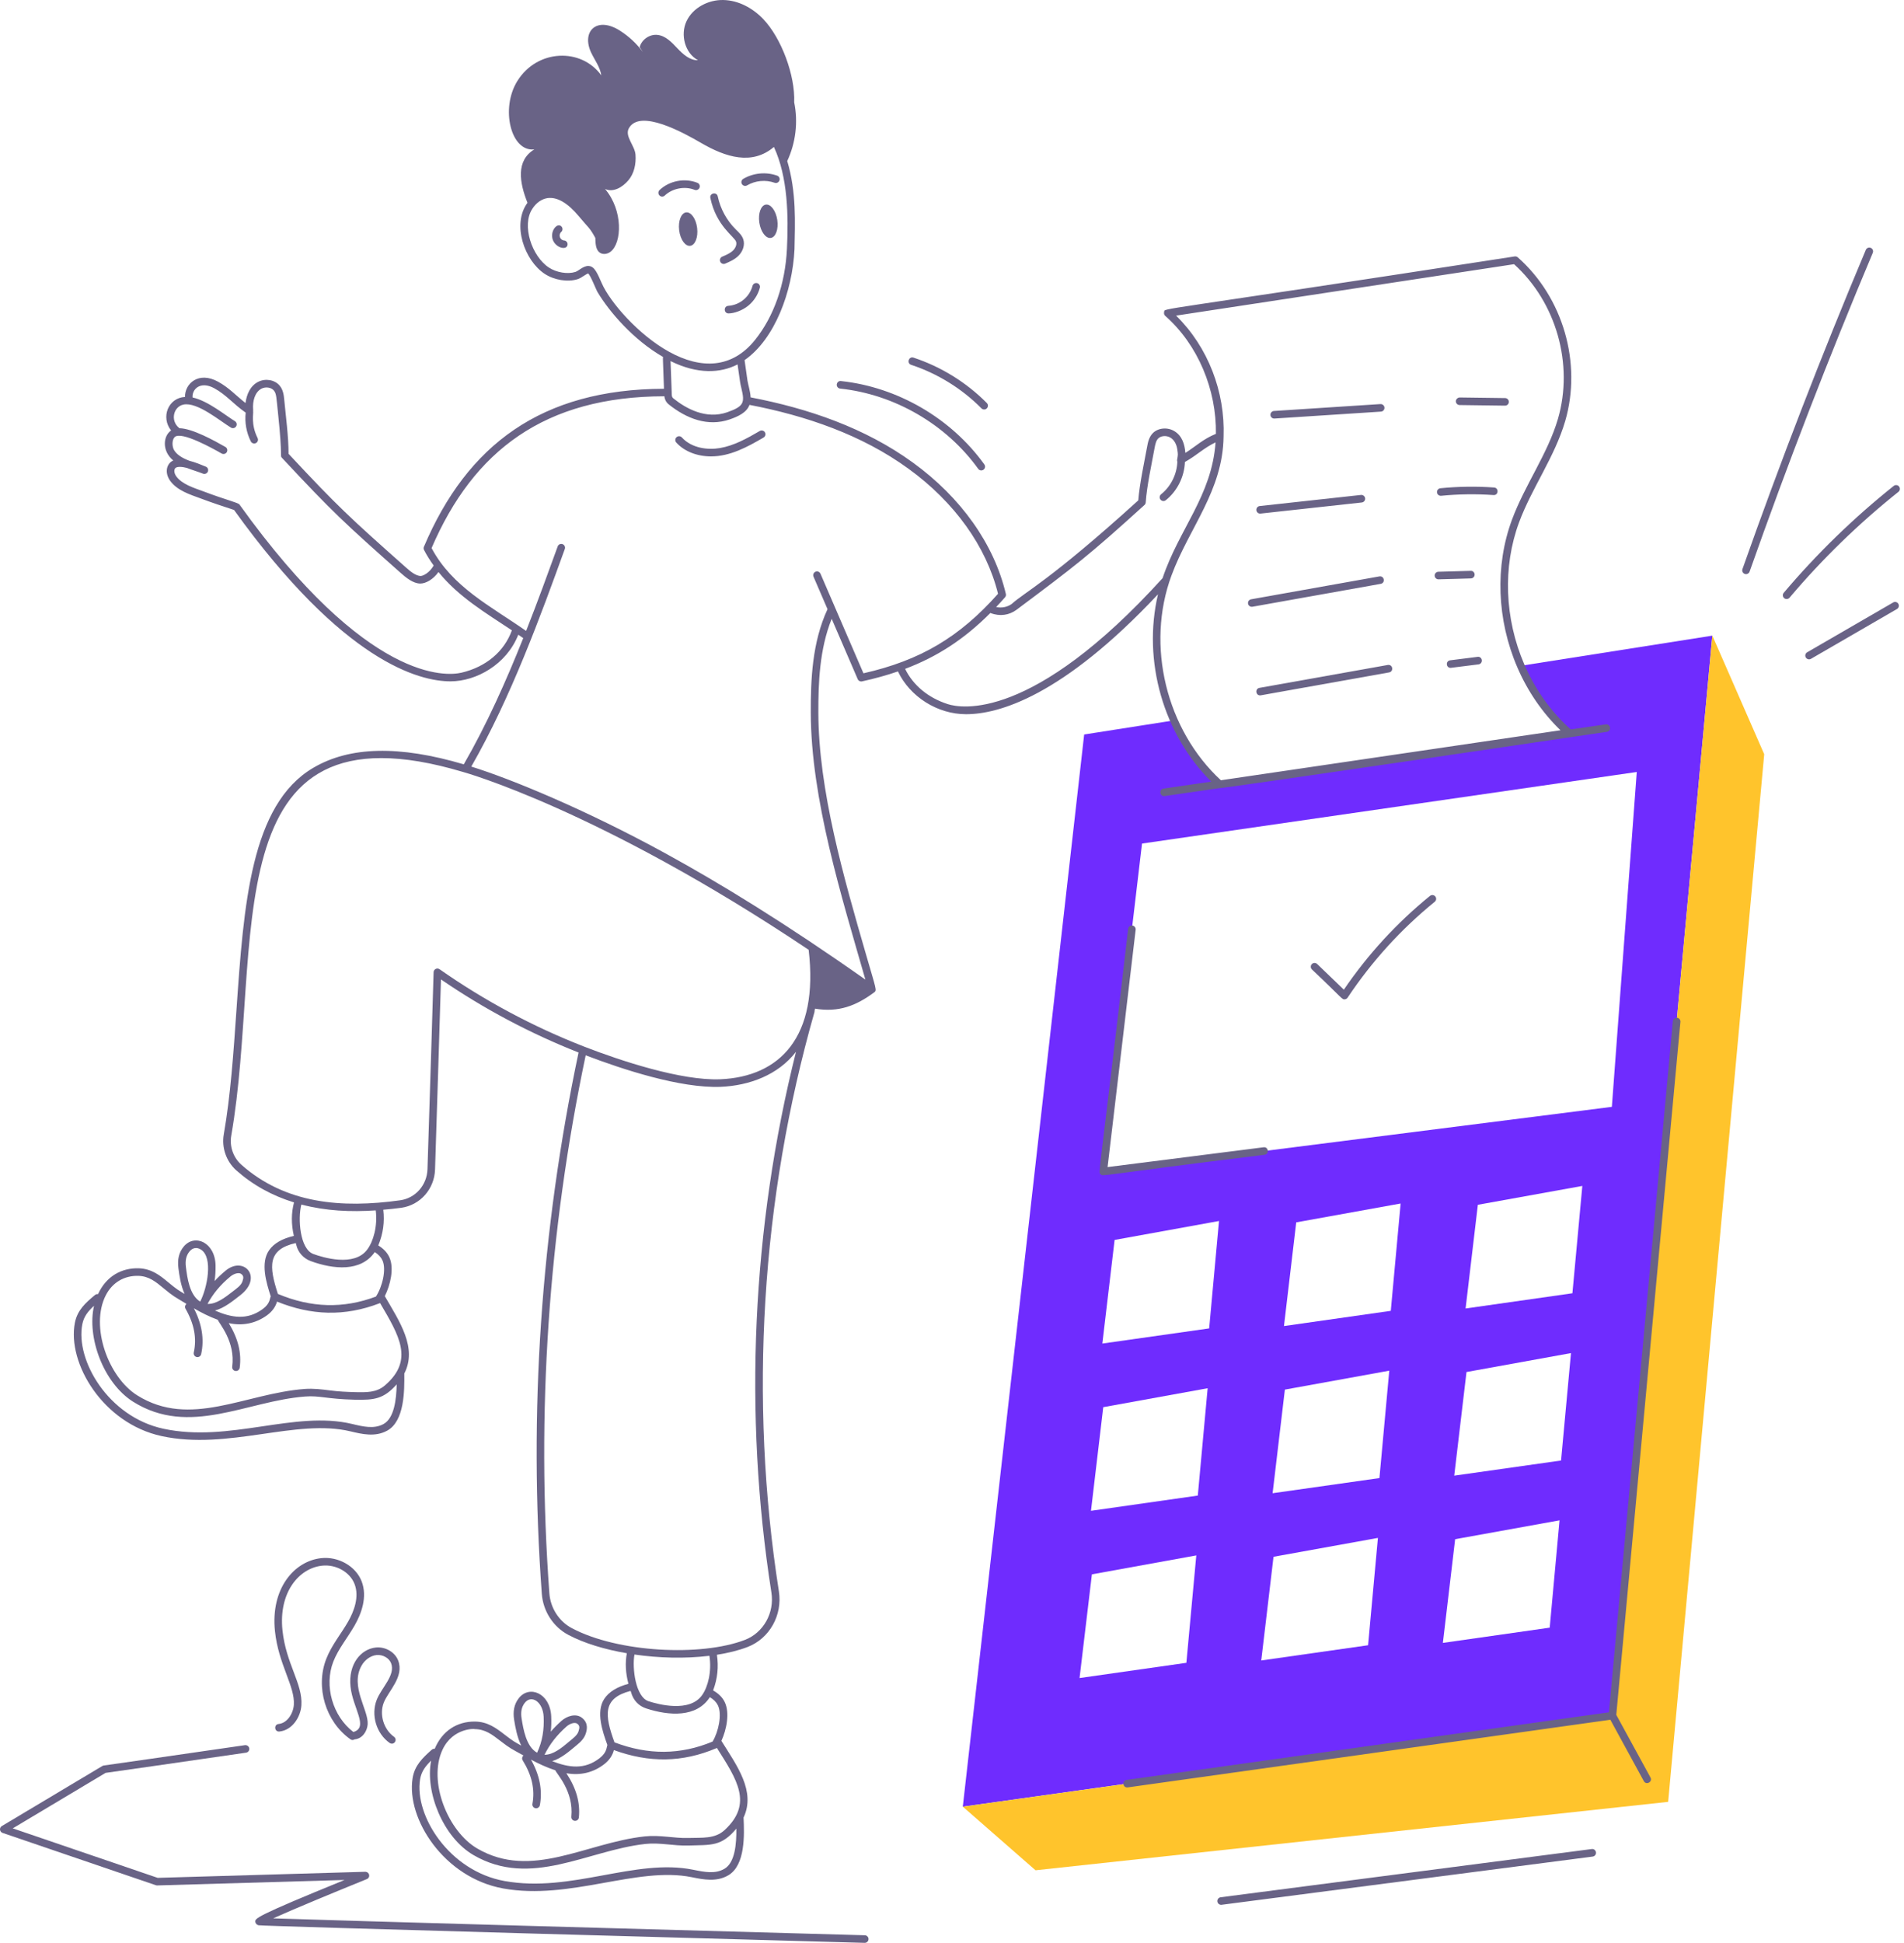 <svg width="251" height="256" viewBox="0 0 251 256" fill="none" xmlns="http://www.w3.org/2000/svg">
<path d="M200.481 87.728C201.928 91.091 204.064 94.135 206.819 96.561L160.998 103.537C158.313 101.172 156.208 98.197 154.76 94.924L142.924 96.78L126.925 238.055L212.558 226.058L225.732 83.756L200.481 87.728ZM156.397 219.102L142.315 221.108L143.942 207.444L157.705 204.949L156.397 219.102ZM157.904 197.065L143.822 199.071L145.439 185.417L159.202 182.922L157.904 197.065ZM159.401 175.037L145.319 177.034L146.936 163.38L160.699 160.885L159.401 175.037ZM180.35 216.786L166.268 218.792L167.885 205.129L181.648 202.644L180.35 216.786ZM181.848 194.759L167.765 196.755L169.382 183.102L183.145 180.607L181.848 194.759ZM183.345 172.722L169.262 174.728L170.879 161.065L184.642 158.58L183.345 172.722ZM204.294 214.47L190.211 216.477L191.828 202.813L205.591 200.328L204.294 214.47ZM205.791 192.444L191.708 194.44L193.325 180.786L207.098 178.291L205.791 192.444ZM207.288 170.407L193.205 172.413L194.822 158.749L208.595 156.264L207.288 170.407ZM212.488 145.844L145.439 154.358L150.549 111.152L215.771 101.721L212.488 145.844Z" fill="#6F2CFE"/>
<path d="M225.736 83.75L212.557 226.071L126.929 238.06L136.51 246.438L219.908 237.422L232.573 99.381L225.736 83.75Z" fill="#FFC42C"/>
<path d="M152.655 78.309C150.583 87.107 153.393 96.767 159.686 102.993L153.391 103.907C152.749 104.001 152.865 104.975 153.534 104.895L160.621 103.867C160.756 103.986 211.727 96.449 211.827 96.433C212.466 96.34 212.355 95.368 211.684 95.445L207.072 96.115C204.491 93.82 202.37 90.855 200.939 87.53C198.341 81.497 198.09 74.684 200.251 68.839C201.936 64.29 204.944 60.236 206.34 55.471C208.564 47.83 206.049 39.165 200.083 33.908C199.973 33.811 199.824 33.768 199.678 33.789C151.113 41.293 153.635 40.523 153.464 41.108C153.408 41.294 153.467 41.495 153.612 41.623C157.944 45.44 160.377 51.362 160.29 57.166C158.609 57.849 157.689 58.773 156.264 59.678C156.175 58.521 155.826 57.43 154.836 56.824C153.935 56.26 152.682 56.365 151.982 57.064C151.458 57.588 151.324 58.314 151.226 58.845C150.835 60.98 150.23 63.734 150.056 65.934C138.328 76.567 135.19 77.942 133.361 79.589C132.776 80.003 132.028 80.138 131.32 79.984C131.71 79.571 132.1 79.148 132.489 78.705C132.596 78.585 132.638 78.419 132.6 78.262C131.058 71.711 126.707 65.565 120.351 60.956C114.053 56.377 106.539 53.812 98.95 52.359C98.918 51.575 98.642 50.782 98.54 50.161C98.54 50.116 98.539 50.107 98.155 47.452C102.123 44.705 104.469 38.431 104.738 32.829C104.803 29.36 105.013 25.365 103.781 21.214C104.9 18.821 105.227 16.07 104.697 13.482C104.842 9.95 103.007 4.988 100.58 2.475C99.207 1.053 97.337 0.041 95.36 0.002C93.384 -0.047 91.338 1.014 90.501 2.796C89.665 4.576 90.285 6.995 92.013 7.933C90.939 7.967 90.044 7.152 89.298 6.367C88.56 5.578 87.751 4.72 86.683 4.6C85.656 4.48 84.597 5.199 84.328 6.207L84.747 6.856C83.939 5.758 82.921 4.81 81.773 4.071C78.687 2.068 76.6 4.133 77.941 6.956C78.41 7.934 79.108 8.842 79.268 9.93C76.616 6.263 70.836 6.475 68.219 10.648C65.927 14.285 67.35 20.061 70.445 19.681C67.987 21.161 68.474 24.053 69.537 26.717C67.439 29.567 69.156 34.346 71.807 36.086C73.058 36.911 74.846 37.2 76.162 36.781C76.434 36.691 76.686 36.527 76.931 36.368C77.114 36.249 77.464 36.031 77.53 36.034C77.849 36.26 78.534 38.082 78.78 38.501C80.309 41.054 83.468 44.768 87.405 47.032C87.371 47.345 87.39 47.087 87.531 51.225C71.395 51.275 61.593 58.6 55.883 72.044C55.826 72.179 55.831 72.334 55.898 72.466C56.275 73.203 56.71 73.874 57.168 74.517C56.607 75.496 55.73 75.936 55.375 75.895C54.717 75.801 54.136 75.325 53.5 74.759C46.078 68.17 44.617 66.839 38.04 59.797C38.045 57.566 37.665 54.736 37.467 52.63C37.411 52.024 37.313 51.332 36.851 50.796C36.203 50.036 34.989 49.828 34.027 50.316C32.992 50.849 32.519 51.943 32.362 53.106C30.979 52.007 30.197 51.093 28.75 50.296C26.182 48.88 24.357 50.544 24.39 52.301C22.154 52.429 21.179 54.991 22.556 56.724C21.523 57.41 21.293 59.395 22.84 60.677C21.997 61.041 21.626 62.222 22.438 63.364C23.387 64.641 24.974 65.138 26.485 65.689C27.965 66.246 29.35 66.701 30.852 67.193C45.321 87.306 55.338 89.778 59.385 89.778C62.779 89.778 66.782 87.561 68.325 83.633C68.543 83.782 68.762 83.931 68.977 84.082C66.73 89.714 64.157 95.488 61.139 100.712C52.609 98.195 46.113 98.343 41.299 101.17C33.043 106.018 32.131 119.217 31.164 133.191C30.784 138.701 30.389 144.398 29.503 149.461C29.194 151.21 29.825 153.03 31.15 154.212C33.341 156.156 35.877 157.55 38.762 158.437C38.39 159.826 38.383 161.281 38.739 162.849C37.224 163.198 36.109 163.823 35.471 164.744C34.313 166.406 35.104 169.011 35.692 170.821C35.544 171.066 35.649 171.748 34.621 172.496C32.557 174.003 30.507 173.618 28.336 172.684C29.574 172.355 30.677 171.44 31.671 170.668C34.722 168.322 32.158 165.428 29.745 167.425C29.209 167.869 28.725 168.324 28.289 168.798C28.384 168.157 28.427 167.485 28.418 166.775C28.382 163.706 25.662 162.5 24.211 164.266C23.599 165.01 23.372 165.929 23.518 167.076C23.64 168.034 23.821 169.354 24.335 170.495C23.477 169.979 23.31 169.9 22.197 168.977C21.129 168.091 20.023 167.175 18.285 167.116C16.019 167.059 14.008 168.154 12.92 170.526C12.614 170.479 12.512 170.666 12.412 170.726C11.325 171.648 10.202 172.6 9.872 174.295C8.839 179.604 13.556 187.55 21.309 189.228C30.09 191.13 39.017 186.886 46.199 188.603C47.719 188.966 49.442 189.378 51.026 188.519C53.341 187.267 53.321 183.214 53.298 180.983C55.049 177.59 52.654 174.113 50.728 170.785C51.457 169.334 51.986 167.118 51.334 165.676C51.056 165.052 50.556 164.529 49.867 164.105C50.513 162.54 50.716 161.002 50.526 159.4C51.305 159.33 52.086 159.258 52.899 159.144C55.4 158.791 57.272 156.666 57.351 154.093C57.737 141.946 57.957 135.064 58.132 129.053C63.794 132.933 69.891 136.167 76.271 138.685C71.307 162.175 69.675 186.164 71.424 209.994C71.587 212.29 72.928 214.37 74.922 215.42C77.018 216.533 79.73 217.342 82.633 217.841C82.399 219.124 82.471 220.455 82.844 221.868C81.343 222.271 80.25 222.934 79.644 223.876C78.545 225.577 79.426 228.153 80.075 229.941C79.944 230.175 80.064 230.868 79.063 231.653C77.046 233.232 74.975 232.91 72.792 232.059C74.011 231.688 75.075 230.743 76.051 229.928C76.539 229.526 77.017 229.066 77.219 228.426C77.346 228.023 77.643 227.079 76.732 226.356C75.945 225.732 74.769 226.082 74.015 226.752C73.494 227.215 73.026 227.687 72.606 228.176C72.679 227.532 72.698 226.86 72.665 226.149C72.524 223.085 69.763 221.975 68.374 223.787C67.788 224.553 67.593 225.479 67.779 226.619C67.934 227.572 68.161 228.885 68.714 230.008C67.834 229.52 67.674 229.452 66.524 228.566C65.426 227.718 64.29 226.841 62.553 226.841C62.552 226.841 62.551 226.841 62.551 226.841C60.281 226.842 58.313 228.024 57.307 230.435C56.998 230.397 56.904 230.589 56.804 230.654C55.751 231.612 54.662 232.603 54.391 234.308C53.542 239.646 58.533 247.426 66.338 248.835C75.148 250.425 83.981 245.888 91.193 247.349C92.724 247.661 94.461 248.011 96.013 247.098C98.282 245.767 98.123 241.719 98.022 239.489C99.655 236.038 97.146 232.656 95.102 229.385C95.779 227.91 96.231 225.677 95.53 224.257C95.231 223.644 94.712 223.139 94.009 222.739C94.601 221.156 94.746 219.614 94.509 218.043C95.993 217.809 97.368 217.47 98.56 217.013C101.445 215.902 103.176 212.815 102.677 209.672C98.717 184.38 100.338 157.997 107.364 133.376C107.38 133.32 107.383 133.263 107.378 133.207C107.401 133.107 107.419 133.008 107.441 132.907C110.534 133.428 112.858 132.532 115.246 130.755C115.619 130.478 115.513 130.42 114.181 125.821C111.236 115.653 107.9 104.128 107.882 93.885C107.874 89.985 108.028 85.548 109.639 81.538C111.094 84.901 112.243 87.561 113.072 89.492C113.166 89.711 113.403 89.834 113.637 89.782C115.323 89.416 116.89 88.979 118.374 88.469C119.951 91.796 123.561 94.108 127.352 94.108C131.641 94.108 140.022 91.767 152.655 78.309ZM155.039 41.587L199.596 34.811C205.154 39.831 207.478 47.99 205.382 55.191C204.029 59.808 201.017 63.896 199.315 68.492C197.065 74.576 197.324 81.659 200.023 87.925C201.382 91.083 203.339 93.932 205.717 96.223C146.157 104.986 164.587 102.275 160.947 102.81C153.759 96.17 151.013 85.052 154.44 75.815C156.764 69.528 161.211 64.678 161.3 57.513C161.516 51.643 159.26 45.723 155.039 41.587ZM88.395 47.578C91.951 49.339 94.984 49.179 97.231 48.018C97.599 50.584 97.551 50.381 97.74 51.176C98.177 53.022 98.116 53.533 95.871 54.32C93.08 55.288 90.47 53.862 88.771 52.496C88.526 52.299 88.559 52.043 88.55 51.722C88.55 51.716 88.397 47.477 88.395 47.578ZM92.02 7.938L92.04 7.948C92.03 7.949 92.021 7.95 92.012 7.951L92.02 7.938ZM79.318 37.294C78.799 36.094 78.421 35.293 77.904 35.112C77.079 34.803 76.364 35.662 75.853 35.832C74.829 36.156 73.358 35.914 72.356 35.252C70.102 33.773 68.738 29.672 70.178 27.512C70.669 26.736 71.398 26.222 72.173 26.103C73.447 25.925 74.84 26.733 76.318 28.511C77.581 30.042 77.696 29.917 78.48 31.345C78.505 32.078 78.513 32.962 79.137 33.33C79.551 33.573 80.105 33.464 80.486 33.17C81.999 32.004 82.163 27.728 79.763 24.902C79.657 24.778 79.718 24.843 79.772 24.905C80.86 25.394 82.067 24.667 82.84 23.756C83.615 22.842 83.866 21.574 83.777 20.379C83.688 19.184 82.322 17.953 82.901 16.904C84.346 14.285 90.15 17.511 92.41 18.826C95.666 20.721 99.136 21.817 102.024 19.364C103.874 23.35 103.947 28.477 103.741 32.781C103.518 37.428 102.025 41.691 99.538 44.789C96.503 48.573 92.413 48.677 88.201 46.35C84.177 44.141 80.392 39.781 79.318 37.294ZM60.822 88.639C58.908 89.08 48.506 90.084 31.567 66.477C31.384 66.224 29.899 65.91 26.838 64.755C25.513 64.271 24.016 63.813 23.245 62.776C22.995 62.425 22.915 62.036 23.046 61.779C23.25 61.365 24.162 61.534 24.63 61.654C25.323 61.929 26.165 62.172 26.752 62.41L26.755 62.412C27.009 62.511 27.3 62.39 27.403 62.134C27.506 61.879 27.383 61.589 27.128 61.486C26.454 61.213 25.738 60.906 24.99 60.723C23.951 60.332 23.308 59.891 22.962 59.33C22.67 58.859 22.646 57.962 23.032 57.589C23.906 56.761 28.168 59.157 29.218 59.757C29.457 59.892 29.762 59.809 29.898 59.571C30.035 59.331 29.952 59.026 29.712 58.89C28.257 58.059 25.326 56.437 23.639 56.426C23.622 56.408 23.612 56.386 23.593 56.37C22.426 55.419 22.866 53.581 24.186 53.31C26.012 52.925 29.065 55.521 30.45 56.345C30.685 56.489 30.992 56.409 31.134 56.173C31.275 55.936 31.198 55.63 30.961 55.489C29.75 54.762 27.441 52.82 25.384 52.373C25.291 51.304 26.395 50.137 28.268 51.169C29.87 52.053 30.737 53.224 32.39 54.372C32.244 55.645 32.476 56.985 33.065 58.163C33.152 58.338 33.328 58.439 33.512 58.439C33.879 58.439 34.124 58.05 33.958 57.717C33.031 55.862 33.452 54.425 33.364 54.151C33.368 54.118 33.379 54.088 33.376 54.054L33.368 53.949C33.286 52.914 33.568 51.676 34.481 51.205C35.023 50.931 35.746 51.037 36.093 51.445C36.449 51.858 36.431 52.38 36.646 54.406C37.292 60.479 36.877 60.014 37.174 60.332C43.899 67.535 45.335 68.845 52.837 75.506C53.523 76.115 54.477 76.894 55.407 76.894C56.13 76.894 57.11 76.347 57.803 75.372C60.464 78.667 64.061 80.778 67.481 83.056C66.468 85.854 64.07 87.884 60.822 88.639ZM30.381 168.193C30.825 167.826 31.502 167.604 31.827 167.882C32.112 168.125 32.138 168.338 31.949 168.874C31.761 169.407 31.163 169.792 30.695 170.163C29.658 170.972 28.503 171.863 27.359 171.81C28.095 170.442 29.064 169.284 30.381 168.193ZM24.982 164.899C25.389 164.404 25.934 164.306 26.482 164.648C28.137 165.681 27.311 169.749 26.39 171.507C24.98 170.655 24.687 168.353 24.508 166.949C24.397 166.078 24.548 165.427 24.982 164.899ZM50.551 187.642C49.303 188.319 47.907 187.985 46.431 187.632C38.839 185.811 30.271 190.144 21.52 188.253C14.26 186.681 9.929 179.224 10.852 174.486C11.056 173.432 11.651 172.736 12.396 172.062C11.437 176.173 13.617 182.232 17.557 184.704C24.975 189.356 32.515 184.598 40.231 184.013C42.122 183.865 43.067 184.342 46.748 184.433C49.392 184.497 50.592 184.319 52.296 182.412C52.251 184.407 51.971 186.873 50.551 187.642ZM50.745 182.546C49.631 183.506 48.309 183.472 46.773 183.436C45.715 183.407 44.661 183.36 43.538 183.214C42.457 183.074 41.338 182.931 40.156 183.017C32.303 183.614 25.076 188.24 18.088 183.858C14.259 181.456 11.865 174.764 13.94 170.687C14.805 168.986 16.379 168.06 18.251 168.114C19.648 168.161 20.535 168.896 21.56 169.746C22.892 170.851 22.957 170.824 24.584 171.808C24.396 171.959 24.332 172.222 24.456 172.438C25.604 174.451 25.959 176.341 25.543 178.213C25.484 178.482 25.653 178.748 25.922 178.809C26.202 178.869 26.46 178.691 26.518 178.43C26.952 176.474 26.621 174.443 25.555 172.387C26.547 172.964 27.59 173.495 28.718 173.905C28.83 174.34 31.06 176.737 30.611 180.087C30.575 180.359 30.766 180.611 31.039 180.647C31.284 180.689 31.561 180.509 31.6 180.219C31.861 178.277 31.399 176.388 30.156 174.341C31.984 174.734 33.724 174.384 35.208 173.303C35.883 172.812 36.327 172.183 36.519 171.507C41.008 173.322 45.394 173.514 50.064 171.718C50.079 171.713 50.086 171.696 50.1 171.69C52.609 175.979 54.623 179.21 50.745 182.546ZM50.424 166.085C50.955 167.261 50.403 169.554 49.561 170.842C45.269 172.452 41.037 172.338 36.634 170.494C35.453 166.853 35.242 164.631 38.993 163.791C39.065 164.024 39.039 163.953 39.071 164.081C39.307 165.043 40.016 165.823 40.965 166.17C43.966 167.265 47.578 167.619 49.405 164.979C49.893 165.29 50.235 165.66 50.424 166.085ZM48.411 164.649C46.694 166.972 42.539 165.683 41.307 165.233C39.526 164.582 39.243 160.556 39.728 158.717C43.008 159.571 46.214 159.71 49.534 159.487C49.793 161.594 49.206 163.601 48.411 164.649ZM57.946 127.71C57.625 127.482 57.173 127.705 57.161 128.104C56.974 134.612 56.771 140.908 56.353 154.062C56.289 156.15 54.778 157.871 52.76 158.156C45.038 159.235 37.62 158.617 31.813 153.467C30.746 152.514 30.237 151.046 30.486 149.633C34.823 124.868 27.511 91.705 61.055 101.723C61.057 101.725 78.948 106.641 106.602 125.151C107.964 136.667 102.786 141.884 94.938 142.211C89.797 142.413 81.813 139.772 77.024 137.914C70.29 135.292 63.871 131.859 57.946 127.71ZM74.677 227.499C75.107 227.118 75.778 226.874 76.111 227.137C76.404 227.37 76.438 227.583 76.267 228.126C76.097 228.665 75.507 229.074 75.06 229.455C74.101 230.26 72.989 231.218 71.782 231.218C72.47 229.824 73.399 228.634 74.677 227.499ZM69.167 224.394C70.06 223.228 71.579 224.259 71.668 226.196C71.745 227.836 71.523 229.436 70.803 230.948C69.365 230.145 68.991 227.855 68.764 226.459C68.623 225.593 68.751 224.937 69.167 224.394ZM95.507 246.239C94.284 246.957 92.879 246.672 91.391 246.37C83.718 244.816 75.32 249.445 66.515 247.853C59.194 246.533 54.62 239.223 55.377 234.464C55.545 233.404 56.115 232.689 56.836 231.989C56.021 236.126 58.405 242.109 62.432 244.442C69.995 248.829 77.439 243.811 85.068 242.969C86.976 242.757 88.804 243.237 90.747 243.178C93.743 243.076 95.08 243.339 97.07 240.95C97.095 242.947 96.9 245.42 95.507 246.239ZM95.525 241.138C94.229 242.334 92.567 242.118 90.713 242.18C88.878 242.24 87.015 241.751 84.959 241.977C77.194 242.833 70.074 247.722 62.933 243.579C59.039 241.322 56.392 234.721 58.331 230.559C59.711 227.602 62.707 227.794 62.553 227.839C63.95 227.839 64.861 228.542 65.915 229.356C67.315 230.436 67.363 230.394 69.009 231.312C68.826 231.469 68.771 231.735 68.902 231.947C70.119 233.918 70.54 235.793 70.189 237.679C70.138 237.95 70.317 238.211 70.588 238.261C70.619 238.267 70.65 238.27 70.68 238.27C70.916 238.27 71.125 238.102 71.17 237.862C71.537 235.892 71.136 233.874 69.997 231.857C71.009 232.4 72.07 232.894 73.212 233.265C73.337 233.692 75.652 236.004 75.318 239.377C75.29 239.651 75.491 239.896 75.765 239.923C75.782 239.924 75.798 239.925 75.815 239.925C76.068 239.925 76.286 239.733 76.311 239.475C76.504 237.525 75.978 235.653 74.664 233.65C76.504 233.98 78.232 233.57 79.678 232.439C80.335 231.925 80.757 231.281 80.925 230.6C85.563 232.29 89.937 232.264 94.469 230.34C94.484 230.334 94.491 230.318 94.505 230.31C97.15 234.497 99.301 237.655 95.525 241.138ZM94.635 224.697C95.206 225.856 94.733 228.167 93.936 229.481C89.703 231.241 85.469 231.274 81.005 229.582C79.697 225.973 79.417 223.768 83.131 222.802C83.149 222.855 83.166 222.907 83.185 222.96C83.492 224.094 84.248 224.805 85.184 225.111C88.227 226.103 91.831 226.331 93.578 223.629C94.077 223.923 94.431 224.281 94.635 224.697ZM92.573 223.333C90.939 225.71 86.742 224.569 85.493 224.162C83.784 223.605 83.315 219.781 83.639 218.009C86.831 218.47 90.244 218.576 93.523 218.178C93.84 220.252 93.331 222.258 92.573 223.333ZM101.69 209.826C101.69 209.827 101.691 209.827 101.691 209.827C102.117 212.509 100.65 215.138 98.202 216.081C92.392 218.308 81.435 217.748 75.388 214.538C73.696 213.646 72.558 211.878 72.42 209.923C70.681 186.241 72.293 162.399 77.21 139.054C82.145 140.935 89.679 143.402 94.978 143.209C98.802 143.049 102.569 141.646 104.934 138.592C99.129 161.757 98.002 186.263 101.69 209.826ZM108.161 75.594C108.051 75.341 107.758 75.221 107.505 75.333C107.252 75.441 107.135 75.735 107.244 75.988C107.861 77.424 108.475 78.843 109.091 80.267C107.048 84.675 106.874 89.602 106.884 93.887C106.903 105.28 110.941 118.122 114.082 129.077C103.642 121.724 94.997 116.424 87.701 112.432C77.198 106.682 67.422 102.656 62.129 101.009C67.389 91.846 71.302 81.049 74.458 72.338C74.551 72.08 74.418 71.793 74.158 71.7C73.9 71.605 73.613 71.739 73.519 71.999C72.266 75.458 70.887 79.25 69.358 83.133C64.688 79.867 59.625 77.359 56.894 72.217C62.42 59.371 71.815 52.238 87.579 52.216C87.625 52.634 87.823 53.016 88.147 53.275C90.51 55.176 93.334 56.257 96.2 55.263C97.256 54.893 98.415 54.392 98.808 53.349C106.274 54.786 113.615 57.293 119.765 61.763C125.846 66.173 130.029 72.016 131.568 78.24C126.484 83.964 121.303 87.026 113.826 88.718C111.941 84.333 110.066 80.029 108.161 75.594ZM124.952 92.782C122.354 91.947 120.38 90.302 119.318 88.133C123.611 86.516 127.158 84.179 130.558 80.77C131.821 81.26 133.042 81.055 134.001 80.353C141.804 74.51 143.428 73.294 150.874 66.54C150.969 66.453 151.028 66.333 151.037 66.204C151.185 64.031 151.818 61.158 152.207 59.025C152.304 58.506 152.406 58.052 152.688 57.77C153.059 57.399 153.8 57.353 154.31 57.673C154.786 57.964 155.111 58.535 155.205 59.246C155.303 59.909 155.299 59.882 155.177 60.597C155.162 60.685 155.179 60.763 155.208 60.834C155.152 62.479 154.353 64.103 153.064 65.128C152.849 65.3 152.813 65.614 152.985 65.83C153.155 66.045 153.47 66.082 153.686 65.91C155.197 64.708 156.135 62.804 156.203 60.874C157.809 59.974 158.631 59.068 160.246 58.287C159.736 65.363 155.442 69.674 153.26 76.182C136.088 95.104 126.666 93.331 124.952 92.782Z" fill="#696386"/>
<path d="M166.576 151.171L146.01 153.782L149.711 122.51C149.743 122.237 149.547 121.989 149.274 121.957C149 121.911 148.752 122.119 148.719 122.394C144.789 156.241 144.758 154.385 145.088 154.712C145.448 155.066 144.199 154.926 166.701 152.162C167.358 152.077 167.23 151.087 166.576 151.171ZM97.037 31.849C97.166 32.25 96.93 32.717 96.638 33.002C96.261 33.37 95.727 33.598 95.21 33.818C94.957 33.926 94.839 34.22 94.947 34.473C95.056 34.73 95.352 34.843 95.602 34.736C96.175 34.492 96.824 34.215 97.335 33.716C97.96 33.107 98.216 32.253 97.987 31.543C97.812 31.002 97.417 30.638 97.015 30.249C95.816 29.075 94.966 27.524 94.621 25.882C94.486 25.229 93.51 25.443 93.645 26.086C94.421 29.787 96.816 31.164 97.037 31.849ZM90.45 27.986C89.794 28.066 89.383 29.116 89.53 30.333C89.678 31.549 90.329 32.471 90.984 32.391C91.639 32.312 92.051 31.261 91.903 30.045C91.756 28.828 91.105 27.907 90.45 27.986ZM100.957 26.961C100.304 27.059 99.922 28.12 100.102 29.332C100.283 30.544 100.959 31.447 101.612 31.35C102.265 31.252 102.648 30.191 102.467 28.979C102.286 27.767 101.61 26.864 100.957 26.961ZM74.367 31.684C73.806 31.635 73.573 30.933 73.988 30.559C74.192 30.374 74.208 30.059 74.023 29.854C73.474 29.247 72.486 30.445 72.863 31.565C73.237 32.674 74.75 33.052 74.821 32.224C74.845 31.949 74.641 31.707 74.367 31.684ZM98.486 24.427C99.57 23.79 100.926 23.66 102.115 24.082C102.373 24.177 102.66 24.039 102.752 23.78C102.845 23.52 102.709 23.235 102.449 23.143C100.987 22.621 99.317 22.781 97.981 23.568C97.743 23.707 97.664 24.013 97.803 24.251C97.942 24.486 98.247 24.568 98.486 24.427ZM91.567 25.014C91.822 25.117 92.113 24.992 92.215 24.733C92.316 24.478 92.191 24.188 91.935 24.086C90.262 23.425 88.26 23.809 86.95 25.039C86.749 25.228 86.74 25.544 86.928 25.744C87.118 25.945 87.433 25.954 87.634 25.766C88.65 24.809 90.268 24.499 91.567 25.014ZM100.156 56.789C98.435 57.797 96.739 58.727 94.902 59.04C93.336 59.309 91.2 59.081 89.89 57.641C89.706 57.437 89.39 57.424 89.186 57.608C88.982 57.794 88.967 58.109 89.153 58.313C90.219 59.485 91.9 60.138 93.732 60.138C96.238 60.138 98.508 58.91 100.66 57.651C100.898 57.511 100.978 57.205 100.839 56.968C100.699 56.731 100.392 56.652 100.156 56.789ZM188.51 118.048C184.142 121.599 180.324 125.755 177.156 130.406L173.641 127.022C173.444 126.833 173.127 126.837 172.936 127.036C172.744 127.234 172.75 127.55 172.949 127.741C177.073 131.63 176.88 131.718 177.292 131.674C177.438 131.659 177.571 131.578 177.653 131.455C180.831 126.686 184.695 122.436 189.14 118.822C189.354 118.649 189.386 118.334 189.213 118.121C189.039 117.907 188.725 117.876 188.51 118.048ZM221.073 134.102C220.799 134.097 220.557 134.28 220.53 134.553L212.1 225.623L148.523 234.53C147.876 234.62 147.999 235.601 148.662 235.518L212.288 226.604L216.701 234.689C217.014 235.263 217.894 234.791 217.578 234.211L213.071 225.957L221.525 134.645C221.55 134.371 221.348 134.127 221.073 134.102ZM168.008 55.149L182.044 54.238C182.319 54.221 182.527 53.983 182.51 53.708C182.492 53.432 182.248 53.227 181.98 53.242L167.944 54.153C167.669 54.17 167.461 54.408 167.478 54.683C167.496 54.966 167.747 55.171 168.008 55.149ZM192.412 53.371C193.355 53.383 196.849 53.429 198.41 53.45C198.682 53.45 198.905 53.231 198.909 52.958C198.912 52.682 198.692 52.456 198.416 52.452L192.426 52.373C192.183 52.38 191.924 52.59 191.92 52.865C191.917 53.141 192.137 53.367 192.412 53.371ZM166.12 67.674C166.138 67.674 166.156 67.673 166.174 67.671L179.522 66.209C179.796 66.179 179.994 65.932 179.964 65.659C179.933 65.385 179.682 65.188 179.414 65.217L166.066 66.679C165.792 66.709 165.594 66.956 165.624 67.23C165.652 67.485 165.868 67.674 166.12 67.674ZM189.982 65.328C192.267 65.103 194.591 65.071 196.887 65.232C197.546 65.285 197.617 64.282 196.957 64.236C194.605 64.069 192.226 64.103 189.884 64.334C189.61 64.361 189.409 64.606 189.436 64.88C189.461 65.128 189.669 65.347 189.982 65.328ZM165.108 79.948L182.015 76.932C182.656 76.817 182.503 75.845 181.84 75.95L164.932 78.966C164.661 79.014 164.481 79.273 164.529 79.544C164.575 79.804 164.82 79.996 165.108 79.948ZM189.627 76.336C189.728 76.336 194.013 76.217 193.912 76.215C194.187 76.207 194.404 75.977 194.397 75.702C194.389 75.427 194.165 75.197 193.884 75.217L189.614 75.338C189.338 75.346 189.121 75.576 189.129 75.85C189.137 76.121 189.358 76.336 189.627 76.336ZM166.208 91.619L183.124 88.601C183.759 88.487 183.62 87.519 182.949 87.619L166.032 90.636C165.394 90.751 165.543 91.728 166.208 91.619ZM194.792 86.55L191.17 87.007C190.552 87.084 190.612 88.001 191.232 88.001C191.281 88.001 194.867 87.547 194.917 87.541C195.19 87.507 195.384 87.257 195.35 86.983C195.315 86.71 195.073 86.505 194.792 86.55ZM79.772 24.905C79.769 24.903 79.766 24.903 79.763 24.902C79.87 25.017 79.824 24.963 79.772 24.905ZM99.817 37.306C99.553 37.242 99.277 37.393 99.206 37.658C98.815 39.117 97.538 40.192 96.005 40.3C95.369 40.345 95.403 41.297 96.04 41.297C96.755 41.297 97.855 40.929 98.663 40.262C99.39 39.661 99.925 38.829 100.17 37.918C100.241 37.651 100.083 37.378 99.817 37.306ZM114.009 255.002C89.59 254.327 45.349 253.089 36.01 252.773C38.734 251.543 44.49 249.165 48.362 247.598C48.838 247.406 48.77 246.681 48.16 246.636L20.785 247.435L1.68 240.915L13.921 233.604C14.999 233.451 24.644 232.083 32.439 230.94C32.712 230.901 32.9 230.647 32.86 230.374C32.821 230.101 32.566 229.924 32.294 229.952C24.028 231.164 13.681 232.631 13.681 232.631C13.616 232.64 13.553 232.663 13.496 232.696L0.243 240.61C-0.121 240.828 -0.065 241.373 0.337 241.512L20.548 248.408C20.604 248.427 20.663 248.435 20.724 248.435L45.42 247.715C33.585 252.534 33.612 252.789 33.659 253.231C33.682 253.453 33.873 253.648 34.092 253.686C34.778 253.807 100.761 255.634 113.982 256C113.986 256 113.991 256 113.996 256C114.265 256 114.486 255.786 114.494 255.515C114.502 255.239 114.285 255.01 114.009 255.002ZM209.836 243.64L160.916 249.993C160.643 250.029 160.45 250.279 160.486 250.553C160.522 250.831 160.778 251.019 161.045 250.983L209.965 244.631C210.238 244.594 210.431 244.344 210.395 244.071C210.359 243.797 210.106 243.597 209.836 243.64ZM110.754 51.202C117.933 51.965 124.737 55.919 128.955 61.778C129.053 61.913 129.206 61.985 129.361 61.985C129.764 61.985 130.003 61.525 129.765 61.195C125.385 55.109 118.317 51.003 110.859 50.21C110.579 50.17 110.34 50.38 110.31 50.654C110.281 50.928 110.48 51.173 110.754 51.202ZM120.118 48.073C123.598 49.222 126.803 51.204 129.385 53.809C129.482 53.906 129.611 53.956 129.739 53.956C130.181 53.956 130.404 53.419 130.093 53.105C127.401 50.391 124.06 48.323 120.43 47.125C119.804 46.915 119.49 47.867 120.118 48.073ZM46.761 214.16C47.62 212.655 48.475 210.426 47.67 208.354C46.9 206.372 44.608 205.065 42.346 205.311C38.778 205.696 35.661 209.326 36.246 214.927C36.705 219.309 38.901 222.201 38.737 224.631C38.662 225.764 37.873 227.053 36.731 227.16C36.078 227.222 36.161 228.211 36.825 228.154C38.511 227.995 39.628 226.272 39.733 224.698C39.923 221.864 37.7 219.233 37.238 214.823C36.715 209.805 39.423 206.631 42.453 206.303C44.288 206.098 46.128 207.141 46.739 208.714C47.403 210.421 46.646 212.349 45.895 213.665C44.962 215.298 43.721 216.76 43.01 218.583C41.554 222.315 42.925 226.871 46.199 229.181C46.362 229.298 46.561 229.309 46.754 229.183C46.759 229.183 46.764 229.185 46.769 229.185C47.793 229.088 48.409 228.09 48.469 227.2C48.595 225.315 46.135 222.239 47.646 219.503C48.084 218.709 48.845 218.164 49.633 218.079C50.45 217.994 51.288 218.461 51.556 219.15C52.169 220.726 50.297 222.356 49.66 223.986C48.88 225.986 49.615 228.427 51.369 229.663C51.456 229.725 51.557 229.754 51.656 229.754C52.143 229.754 52.341 229.126 51.944 228.848C50.577 227.884 49.982 225.907 50.59 224.349C51.181 222.831 53.321 220.937 52.486 218.788C52.056 217.68 50.785 216.948 49.525 217.087C47.578 217.298 45.895 219.259 46.208 222.243C46.504 225.077 48.652 227.606 46.584 228.218C43.861 226.151 42.696 222.134 43.94 218.945C44.596 217.261 45.819 215.809 46.761 214.16ZM246.618 32.661C246.367 32.556 246.072 32.674 245.965 32.928C240.16 46.712 234.689 60.862 229.703 74.985C229.612 75.244 229.748 75.53 230.008 75.622C230.264 75.712 230.552 75.58 230.645 75.317C235.624 61.213 241.087 47.081 246.885 33.315C246.992 33.061 246.873 32.769 246.618 32.661ZM250.27 64.805C250.486 64.633 250.521 64.319 250.35 64.104C250.178 63.889 249.864 63.852 249.648 64.025C244.378 68.225 239.499 72.964 235.147 78.11C234.969 78.32 234.996 78.635 235.206 78.814C235.417 78.992 235.731 78.964 235.91 78.755C240.22 73.658 245.051 68.965 250.27 64.805ZM249.575 79.383L238.235 85.948C237.997 86.086 237.915 86.391 238.053 86.63C238.194 86.871 238.502 86.948 238.735 86.812L250.075 80.246C250.313 80.108 250.395 79.803 250.257 79.564C250.118 79.326 249.812 79.243 249.575 79.383Z" fill="#696386"/>
</svg>
